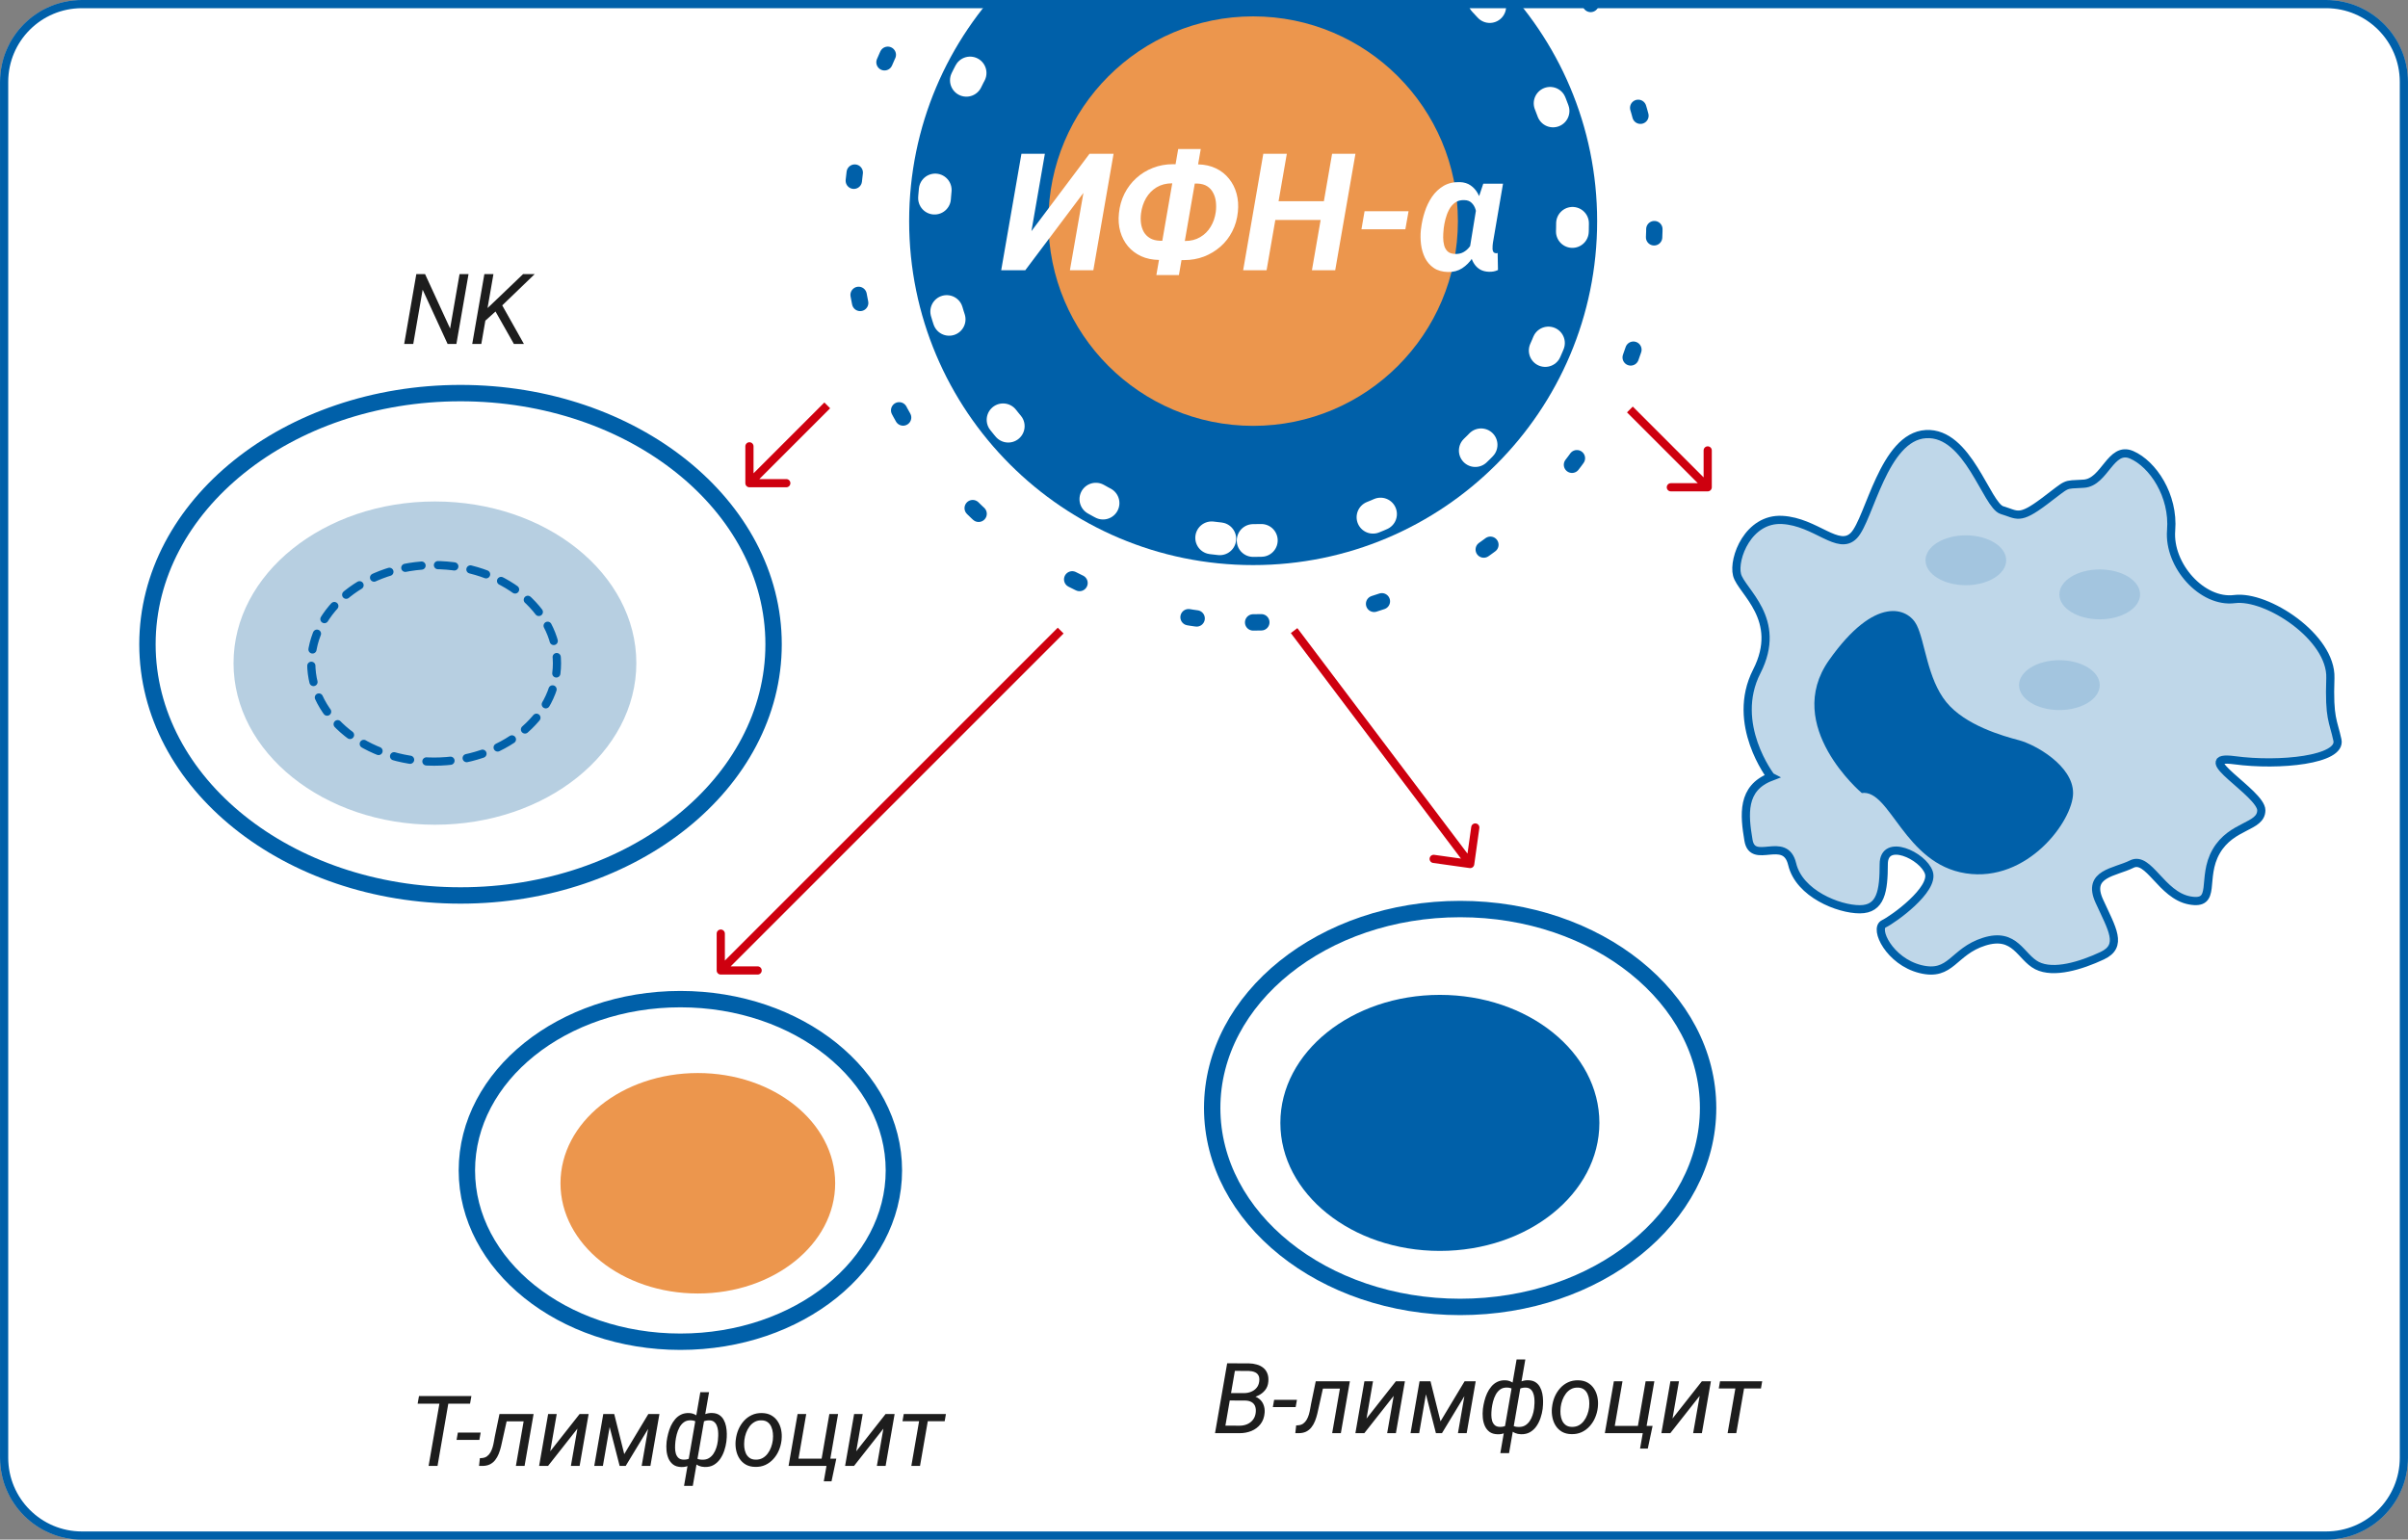 <?xml version="1.0" encoding="UTF-8"?> <svg xmlns="http://www.w3.org/2000/svg" viewBox="0 0 383 244.91" fill="none"><rect x="0" y="0" width="383" height="244.91" fill="#808080" stroke="none"/><mask id="mask0_2346_8566" style="mask-type:luminance" maskUnits="userSpaceOnUse" x="0" y="0" width="1532" height="980"><path d="M369.97 0H13.031C5.837 0 0.004 5.832 0.004 13.027V231.883C0.004 239.077 5.837 244.91 13.031 244.91H369.97C377.163 244.91 382.995 239.077 382.995 231.883V13.027C382.995 5.832 377.163 0 369.97 0Z" fill="white"></path></mask><g mask="url(#mask0_2346_8566)"><path d="M369.97 0H13.031C5.837 0 0.004 5.832 0.004 13.027V231.883C0.004 239.077 5.837 244.91 13.031 244.91H369.97C377.163 244.91 382.995 239.077 382.995 231.883V13.027C382.995 5.832 377.163 0 369.97 0Z" fill="white"></path><path d="M232.24 207.891C254.023 207.891 271.678 193.724 271.678 176.247C271.678 158.769 254.023 144.601 232.24 144.601C210.459 144.601 192.803 158.769 192.803 176.247C192.803 193.724 210.459 207.891 232.24 207.891Z" stroke="#0060A9" stroke-width="2.605" stroke-miterlimit="10"></path><path d="M229.016 198.981C243.029 198.981 254.387 189.863 254.387 178.617C254.387 167.371 243.029 158.254 229.016 158.254C215.005 158.254 203.646 167.371 203.646 178.617C203.646 189.863 215.005 198.981 229.016 198.981Z" fill="#0060A9"></path><path d="M108.216 213.427C89.462 213.427 74.258 201.228 74.258 186.179C74.258 171.131 89.462 158.931 108.216 158.931C126.971 158.931 142.175 171.131 142.175 186.179C142.175 201.228 126.971 213.427 108.216 213.427Z" stroke="#0060A9" stroke-width="2.605" stroke-miterlimit="10"></path><path d="M110.992 205.755C98.927 205.755 89.146 197.905 89.146 188.221C89.146 178.537 98.927 170.687 110.992 170.687C123.057 170.687 132.837 178.537 132.837 188.221C132.837 197.905 123.057 205.755 110.992 205.755Z" fill="#EC964D"></path><path d="M73.247 142.44C100.747 142.44 123.041 124.552 123.041 102.485C123.041 80.419 100.747 62.53 73.247 62.53C45.746 62.53 23.453 80.419 23.453 102.485C23.453 124.552 45.746 142.44 73.247 142.44Z" stroke="#0060A9" stroke-width="2.605" stroke-miterlimit="10"></path><path d="M69.177 131.19C86.869 131.19 101.211 119.678 101.211 105.479C101.211 91.279 86.869 79.768 69.177 79.768C51.486 79.768 37.145 91.279 37.145 105.479C37.145 119.678 51.486 131.19 69.177 131.19Z" fill="#B7CFE1"></path><path d="M69.047 121.152C79.839 121.152 88.588 114.153 88.588 105.519C88.588 96.886 79.839 89.887 69.047 89.887C58.255 89.887 49.507 96.886 49.507 105.519C49.507 114.153 58.255 121.152 69.047 121.152Z" stroke="#0060A9" stroke-width="1.303" stroke-linecap="round" stroke-dasharray="2.61 2.61"></path><path d="M281.663 123.559C281.663 123.559 275.163 115.139 279.418 106.803C283.675 98.458 276.947 94.061 276.283 91.442C275.61 88.822 278.08 82.413 283.46 82.704C288.837 82.994 292.423 87.765 294.89 85.155C297.36 82.544 299.598 69.447 306.322 69.054C313.05 68.651 315.96 80.421 318.43 81.15C320.9 81.88 321.115 82.778 325.155 79.747C329.197 76.716 328.065 77.156 331.435 76.941C334.803 76.725 335.69 70.897 339.048 72.347C342.408 73.806 345.775 78.802 345.325 84.369C344.877 89.936 350.257 95.96 355.41 95.296C360.565 94.632 370.875 101.368 370.652 107.861C370.425 114.362 371.1 114.587 371.775 117.721C372.447 120.856 362.587 121.894 355.41 120.93C348.235 119.966 359.668 126.141 359.668 128.882C359.668 131.624 354.942 131.174 352.493 135.431C350.033 139.689 352.728 144.067 348.245 143.224C343.765 142.383 341.743 136.105 339.058 137.452C336.373 138.799 331.882 138.902 333.902 143.336C335.925 147.771 337.712 150.457 334.353 152.028C330.993 153.6 326.652 154.937 324.005 153.6C321.358 152.252 320.572 148.22 315.585 149.792C310.598 151.363 310.375 155.377 305.445 154.151C300.515 152.925 298.045 147.706 299.615 146.958C301.188 146.209 307.68 141.503 306.79 138.808C305.902 136.114 299.615 133.205 299.615 137.461C299.615 141.718 299.168 144.638 295.808 144.638C292.45 144.638 286.173 142.168 285.05 137.461C283.928 132.756 278.772 137.686 278.1 133.653C277.425 129.621 276.975 125.365 281.683 123.569L281.663 123.559Z" stroke="#0060A9" stroke-width="1.303" stroke-miterlimit="10"></path><path opacity="0.25" d="M281.663 123.559C281.663 123.559 275.163 115.139 279.418 106.803C283.675 98.458 276.947 94.061 276.283 91.442C275.61 88.822 278.08 82.414 283.46 82.704C288.837 82.993 292.423 87.765 294.89 85.155C297.36 82.544 299.598 69.447 306.322 69.054C313.05 68.661 315.96 80.421 318.43 81.15C320.9 81.88 321.115 82.778 325.155 79.747C329.197 76.716 328.065 77.156 331.435 76.941C334.803 76.725 335.69 70.897 339.048 72.347C342.408 73.806 345.775 78.802 345.325 84.369C344.877 89.936 350.257 95.96 355.41 95.296C360.565 94.632 370.875 101.368 370.652 107.861C370.425 114.363 371.1 114.587 371.775 117.721C372.447 120.856 362.587 121.894 355.41 120.93C348.235 119.966 359.668 126.141 359.668 128.882C359.668 131.624 354.942 131.174 352.493 135.431C350.033 139.689 352.728 144.067 348.245 143.224C343.765 142.382 341.743 136.105 339.058 137.452C336.373 138.799 331.882 138.902 333.902 143.336C335.925 147.77 337.712 150.457 334.353 152.028C330.993 153.6 326.652 154.938 324.005 153.6C321.358 152.262 320.572 148.22 315.585 149.792C310.598 151.363 310.375 155.377 305.445 154.151C300.515 152.925 298.045 147.706 299.615 146.958C301.188 146.209 307.68 141.503 306.79 138.808C305.902 136.114 299.615 133.205 299.615 137.461C299.615 141.718 299.168 144.637 295.808 144.637C292.45 144.637 286.173 142.168 285.05 137.461C283.928 132.756 278.772 137.686 278.1 133.653C277.425 129.621 276.975 125.365 281.683 123.569L281.663 123.559Z" fill="#0060A9"></path><g opacity="0.15"><path d="M312.675 93.088C316.22 93.088 319.092 91.312 319.092 89.121C319.092 86.931 316.22 85.155 312.675 85.155C309.13 85.155 306.257 86.931 306.257 89.121C306.257 91.312 309.13 93.088 312.675 93.088Z" fill="#0060A9"></path></g><g opacity="0.15"><path d="M333.97 98.514C337.512 98.514 340.387 96.738 340.387 94.547C340.387 92.357 337.512 90.581 333.97 90.581C330.425 90.581 327.55 92.357 327.55 94.547C327.55 96.738 330.425 98.514 333.97 98.514Z" fill="#0060A9"></path></g><g opacity="0.15"><path d="M327.55 112.95C331.095 112.95 333.97 111.174 333.97 108.983C333.97 106.792 331.095 105.016 327.55 105.016C324.005 105.016 321.132 106.792 321.132 108.983C321.132 111.174 324.005 112.95 327.55 112.95Z" fill="#0060A9"></path></g><path d="M296.118 126.141C296.118 126.141 283.515 115.504 290.905 105.026C298.298 94.548 303.507 96.728 304.855 99.422C306.202 102.107 306.54 107.954 309.56 111.677C312.582 115.391 318.58 117.076 321.132 117.749C323.688 118.422 329.73 121.781 329.73 126.15C329.73 130.519 322.498 140.436 312.668 138.921C302.835 137.404 300.645 125.477 296.108 126.15L296.118 126.141Z" fill="#0060A9"></path><path d="M74.522 43.6L72.591 54.714H71.194L67.225 46.081L65.729 54.714H64.287L66.218 43.6H67.607L71.591 52.256L73.095 43.6H74.522ZM78.484 43.6L76.553 54.714H75.11L77.041 43.6H78.484ZM85.048 43.6L79.652 48.798L76.621 51.523L76.667 49.836L78.911 47.707L83.201 43.6H85.048ZM81.736 54.714L78.629 49.226L79.629 48.127L83.331 54.714H81.736Z" fill="#1D1D1D"></path><path d="M71.513 222.072L69.589 233.185H68.169L70.1 222.072H71.513ZM74.978 222.072L74.764 223.279H66.429L66.642 222.072H74.978ZM76.451 227.881L76.245 229.04H72.619L72.825 227.881H76.451ZM83.664 224.926L83.458 226.095H79.573L79.779 224.926H83.664ZM84.87 224.926L83.435 233.185H82.053L83.489 224.926H84.87ZM79.443 224.926H80.84L79.954 228.911C79.878 229.298 79.789 229.694 79.687 230.102C79.591 230.503 79.469 230.89 79.321 231.261C79.173 231.634 78.983 231.966 78.749 232.262C78.519 232.552 78.234 232.78 77.894 232.948C77.553 233.111 77.141 233.19 76.657 233.185H76.192L76.329 231.949L76.611 231.934C76.947 231.913 77.227 231.821 77.451 231.659C77.675 231.496 77.858 231.29 78.001 231.041C78.148 230.786 78.265 230.508 78.352 230.209C78.438 229.908 78.507 229.608 78.558 229.307C78.614 229.002 78.665 228.722 78.71 228.468L79.443 224.926ZM87.519 230.857L92.19 224.926H93.625L92.19 233.185H90.801L91.839 227.254L87.168 233.185H85.748L87.183 224.926H88.549L87.519 230.857ZM99.289 231.3L103.121 224.926H104.517L99.518 233.185H98.556L96.434 224.926H97.694L99.289 231.3ZM97.327 224.926L95.892 233.185H94.518L95.953 224.926H97.327ZM102.059 233.185L103.495 224.926H104.884L103.449 233.185H102.059ZM115.547 229.163L115.532 229.323C115.471 229.796 115.359 230.275 115.196 230.758C115.038 231.237 114.822 231.674 114.547 232.071C114.272 232.468 113.931 232.786 113.524 233.025C113.117 233.26 112.634 233.369 112.074 233.353C111.733 233.343 111.422 233.279 111.143 233.162C110.868 233.041 110.631 232.875 110.433 232.667C110.234 232.453 110.084 232.203 109.983 231.918C109.886 231.629 109.845 231.311 109.861 230.964L110.425 227.3C110.492 226.934 110.603 226.595 110.761 226.285C110.919 225.97 111.117 225.697 111.356 225.468C111.601 225.234 111.881 225.056 112.196 224.934C112.516 224.812 112.87 224.756 113.257 224.766C113.71 224.776 114.087 224.878 114.387 225.071C114.687 225.265 114.924 225.519 115.097 225.834C115.275 226.151 115.402 226.499 115.478 226.881C115.555 227.262 115.595 227.651 115.6 228.049C115.606 228.44 115.588 228.812 115.547 229.163ZM114.158 229.315L114.181 229.147C114.206 228.928 114.224 228.682 114.234 228.407C114.244 228.127 114.234 227.845 114.204 227.56C114.173 227.27 114.107 227.006 114.005 226.766C113.909 226.522 113.763 226.323 113.57 226.171C113.382 226.018 113.13 225.94 112.814 225.935C112.591 225.929 112.379 225.954 112.181 226.01C111.987 226.061 111.809 226.148 111.647 226.269C111.484 226.392 111.346 226.547 111.234 226.736L110.395 231.536C110.471 231.715 110.578 231.85 110.715 231.941C110.858 232.032 111.016 232.099 111.189 232.139C111.362 232.176 111.537 232.193 111.715 232.193C112.112 232.203 112.453 232.125 112.738 231.957C113.028 231.784 113.27 231.554 113.463 231.269C113.656 230.985 113.809 230.671 113.921 230.331C114.038 229.99 114.117 229.651 114.158 229.315ZM106.021 229.414L106.036 229.254C106.087 228.868 106.166 228.466 106.273 228.049C106.38 227.625 106.522 227.219 106.7 226.827C106.883 226.43 107.108 226.077 107.372 225.767C107.636 225.45 107.95 225.204 108.311 225.025C108.677 224.843 109.097 224.758 109.57 224.774C109.921 224.784 110.232 224.857 110.502 224.995C110.776 225.127 111.003 225.311 111.181 225.545C111.364 225.774 111.499 226.039 111.585 226.339C111.672 226.639 111.707 226.96 111.692 227.3L111.158 230.82C111.092 231.18 110.98 231.519 110.822 231.834C110.669 232.144 110.474 232.417 110.234 232.651C110 232.881 109.725 233.058 109.41 233.185C109.1 233.313 108.751 233.372 108.364 233.361C107.835 233.346 107.405 233.215 107.074 232.972C106.749 232.723 106.499 232.401 106.326 232.011C106.159 231.618 106.054 231.196 106.013 230.743C105.973 230.29 105.975 229.848 106.021 229.414ZM107.433 229.248L107.418 229.414C107.387 229.68 107.372 229.972 107.372 230.292C107.372 230.607 107.41 230.908 107.487 231.194C107.568 231.477 107.708 231.715 107.906 231.904C108.105 232.086 108.387 232.181 108.754 232.185C108.978 232.19 109.186 232.166 109.379 232.109C109.573 232.053 109.749 231.966 109.906 231.85C110.069 231.733 110.214 231.583 110.341 231.399L111.15 226.736C111.094 226.532 111 226.374 110.868 226.263C110.741 226.146 110.591 226.061 110.418 226.01C110.245 225.959 110.059 225.932 109.861 225.927C109.433 225.917 109.072 226.018 108.776 226.232C108.487 226.445 108.25 226.723 108.067 227.064C107.883 227.404 107.741 227.772 107.639 228.163C107.543 228.549 107.474 228.911 107.433 229.248ZM108.799 236.361L111.387 221.461H112.776L110.189 236.361H108.799ZM117.005 229.194L117.028 229.018C117.089 228.463 117.226 227.929 117.44 227.415C117.659 226.901 117.946 226.443 118.302 226.042C118.659 225.639 119.081 225.324 119.57 225.095C120.058 224.865 120.603 224.758 121.203 224.774C121.783 224.784 122.279 224.908 122.692 225.148C123.109 225.387 123.445 225.705 123.699 226.101C123.959 226.494 124.139 226.936 124.241 227.43C124.343 227.924 124.368 228.433 124.317 228.957L124.302 229.133C124.236 229.686 124.094 230.219 123.874 230.727C123.656 231.237 123.366 231.69 123.004 232.086C122.648 232.483 122.226 232.796 121.737 233.025C121.249 233.249 120.707 233.353 120.112 233.338C119.537 233.327 119.04 233.206 118.623 232.972C118.211 232.732 117.877 232.417 117.623 232.025C117.369 231.634 117.191 231.194 117.089 230.705C116.987 230.216 116.959 229.713 117.005 229.194ZM118.402 229.018L118.386 229.201C118.351 229.522 118.348 229.855 118.379 230.201C118.415 230.548 118.496 230.868 118.623 231.162C118.755 231.458 118.946 231.699 119.195 231.888C119.445 232.076 119.768 232.176 120.165 232.185C120.587 232.195 120.959 232.114 121.279 231.941C121.6 231.763 121.872 231.524 122.096 231.224C122.325 230.924 122.506 230.59 122.638 230.225C122.775 229.857 122.867 229.494 122.913 229.133L122.928 228.957C122.964 228.637 122.964 228.303 122.928 227.957C122.897 227.606 122.816 227.28 122.684 226.979C122.556 226.674 122.368 226.427 122.119 226.239C121.87 226.047 121.546 225.944 121.15 225.935C120.727 225.919 120.353 226.002 120.028 226.186C119.707 226.364 119.435 226.606 119.211 226.912C118.987 227.216 118.806 227.555 118.669 227.927C118.537 228.292 118.448 228.656 118.402 229.018ZM125.424 233.185L126.859 224.926H128.233L127.004 232.025H130.683L131.912 224.926H133.301L131.867 233.185H125.424ZM133.018 232.025L132.255 235.636H131.026L131.454 233.185H130.409L130.607 232.025H133.018ZM136.186 230.857L140.858 224.926H142.293L140.858 233.185H139.469L140.506 227.254L135.836 233.185H134.416L135.85 224.926H137.217L136.186 230.857ZM147.766 224.926L146.331 233.185H144.95L146.384 224.926H147.766ZM150.452 224.926L150.254 226.071H143.545L143.743 224.926H150.452Z" fill="#1D1D1D"></path><path d="M198.085 222.777H195.269L195.459 221.594L197.864 221.601C198.256 221.601 198.625 221.533 198.97 221.395C199.321 221.258 199.614 221.052 199.848 220.777C200.087 220.502 200.232 220.156 200.283 219.739C200.333 219.341 200.293 219.024 200.16 218.784C200.029 218.541 199.826 218.364 199.551 218.258C199.281 218.146 198.963 218.084 198.596 218.074L196.412 218.067L194.696 227.975H193.254L195.184 216.861L198.627 216.869C199.089 216.878 199.517 216.942 199.909 217.059C200.306 217.171 200.646 217.345 200.931 217.579C201.217 217.807 201.43 218.103 201.572 218.464C201.721 218.826 201.774 219.258 201.733 219.761C201.692 220.305 201.519 220.764 201.214 221.136C200.915 221.507 200.536 221.8 200.077 222.013C199.624 222.222 199.153 222.359 198.665 222.425L198.085 222.777ZM197.13 227.975H193.756L194.772 226.776L197.169 226.784C197.602 226.784 198 226.704 198.367 226.547C198.734 226.389 199.036 226.157 199.276 225.852C199.519 225.548 199.669 225.171 199.725 224.723C199.772 224.326 199.741 223.986 199.634 223.701C199.527 223.415 199.344 223.196 199.084 223.044C198.825 222.886 198.494 222.799 198.093 222.785L195.963 222.777L196.185 221.594L198.894 221.601L199.13 222.029C199.589 222.1 199.973 222.262 200.283 222.518C200.598 222.766 200.827 223.082 200.97 223.463C201.118 223.84 201.177 224.255 201.145 224.708C201.089 225.435 200.87 226.044 200.488 226.532C200.112 227.016 199.629 227.379 199.039 227.623C198.448 227.863 197.813 227.98 197.13 227.975ZM206.283 222.67L206.076 223.829H202.451L202.656 222.67H206.283ZM213.496 219.715L213.29 220.884H209.404L209.61 219.715H213.496ZM214.702 219.715L213.267 227.975H211.885L213.32 219.715H214.702ZM209.275 219.715H210.672L209.786 223.701C209.71 224.087 209.62 224.483 209.519 224.891C209.423 225.292 209.3 225.679 209.153 226.05C209.006 226.423 208.814 226.755 208.579 227.051C208.351 227.341 208.066 227.57 207.725 227.738C207.384 227.9 206.972 227.98 206.489 227.975H206.023L206.161 226.738L206.443 226.723C206.779 226.702 207.058 226.611 207.282 226.448C207.506 226.285 207.69 226.079 207.832 225.83C207.979 225.575 208.096 225.298 208.184 224.998C208.269 224.697 208.339 224.397 208.389 224.096C208.446 223.792 208.496 223.512 208.542 223.257L209.275 219.715ZM217.351 225.647L222.022 219.715H223.456L222.022 227.975H220.632L221.67 222.043L216.999 227.975H215.579L217.014 219.715H218.381L217.351 225.647ZM229.12 226.089L232.952 219.715H234.35L229.35 227.975H228.387L226.266 219.715H227.525L229.12 226.089ZM227.159 219.715L225.723 227.975H224.35L225.784 219.715H227.159ZM231.891 227.975L233.326 219.715H234.715L233.28 227.975H231.891ZM245.378 223.952L245.364 224.112C245.303 224.585 245.19 225.064 245.028 225.548C244.87 226.026 244.654 226.464 244.379 226.861C244.104 227.257 243.763 227.575 243.356 227.814C242.948 228.049 242.465 228.158 241.905 228.143C241.565 228.132 241.254 228.068 240.975 227.951C240.7 227.83 240.463 227.665 240.265 227.456C240.066 227.243 239.916 226.992 239.814 226.707C239.718 226.418 239.676 226.1 239.692 225.754L240.257 222.089C240.323 221.723 240.434 221.384 240.593 221.074C240.751 220.759 240.949 220.487 241.189 220.257C241.432 220.023 241.712 219.846 242.028 219.723C242.348 219.601 242.702 219.545 243.089 219.555C243.541 219.566 243.918 219.667 244.219 219.86C244.518 220.054 244.755 220.308 244.929 220.624C245.106 220.94 245.233 221.288 245.31 221.669C245.386 222.051 245.426 222.441 245.431 222.838C245.437 223.229 245.42 223.601 245.378 223.952ZM243.989 224.104L244.013 223.936C244.037 223.717 244.056 223.471 244.066 223.196C244.075 222.916 244.066 222.633 244.035 222.35C244.005 222.059 243.939 221.794 243.837 221.555C243.74 221.311 243.595 221.112 243.402 220.959C243.213 220.807 242.962 220.729 242.646 220.724C242.422 220.719 242.211 220.743 242.012 220.799C241.819 220.85 241.641 220.938 241.478 221.059C241.315 221.181 241.178 221.336 241.066 221.525L240.226 226.325C240.303 226.504 240.41 226.639 240.546 226.731C240.69 226.822 240.847 226.888 241.02 226.929C241.192 226.965 241.368 226.982 241.547 226.982C241.944 226.992 242.284 226.914 242.57 226.746C242.86 226.573 243.101 226.344 243.295 226.058C243.488 225.774 243.64 225.46 243.752 225.12C243.869 224.779 243.949 224.44 243.989 224.104ZM235.853 224.203L235.869 224.043C235.919 223.657 235.997 223.255 236.104 222.838C236.211 222.415 236.354 222.008 236.531 221.616C236.715 221.219 236.939 220.866 237.204 220.556C237.468 220.239 237.781 219.993 238.143 219.815C238.509 219.632 238.929 219.548 239.401 219.563C239.753 219.573 240.063 219.647 240.333 219.785C240.607 219.916 240.834 220.1 241.013 220.334C241.195 220.564 241.331 220.828 241.417 221.127C241.504 221.429 241.539 221.749 241.523 222.089L240.989 225.609C240.923 225.97 240.812 226.309 240.653 226.624C240.501 226.934 240.305 227.206 240.066 227.44C239.833 227.67 239.558 227.847 239.241 227.975C238.931 228.102 238.583 228.161 238.196 228.15C237.666 228.135 237.236 228.005 236.905 227.761C236.58 227.512 236.331 227.19 236.157 226.799C235.989 226.407 235.885 225.985 235.845 225.532C235.804 225.079 235.807 224.637 235.853 224.203ZM237.265 224.036L237.249 224.203C237.219 224.469 237.204 224.761 237.204 225.081C237.204 225.397 237.242 225.697 237.318 225.983C237.399 226.267 237.54 226.504 237.738 226.693C237.936 226.875 238.219 226.97 238.586 226.974C238.809 226.979 239.018 226.954 239.211 226.899C239.404 226.843 239.58 226.755 239.738 226.639C239.9 226.522 240.046 226.372 240.173 226.189L240.982 221.525C240.925 221.322 240.832 221.163 240.7 221.052C240.572 220.935 240.423 220.85 240.249 220.799C240.076 220.749 239.89 220.721 239.692 220.716C239.264 220.706 238.904 220.807 238.608 221.021C238.317 221.234 238.082 221.512 237.898 221.853C237.715 222.193 237.572 222.56 237.471 222.953C237.374 223.338 237.305 223.701 237.265 224.036ZM238.631 231.15L241.219 216.25H242.607L240.02 231.15H238.631ZM246.837 223.983L246.859 223.807C246.921 223.252 247.057 222.718 247.271 222.203C247.49 221.69 247.778 221.232 248.135 220.831C248.49 220.428 248.912 220.113 249.401 219.883C249.889 219.654 250.435 219.548 251.035 219.563C251.615 219.573 252.11 219.697 252.523 219.937C252.94 220.177 253.275 220.494 253.53 220.891C253.79 221.282 253.97 221.726 254.072 222.219C254.175 222.713 254.2 223.222 254.15 223.746L254.132 223.922C254.067 224.476 253.925 225.008 253.705 225.516C253.488 226.026 253.197 226.479 252.835 226.875C252.48 227.273 252.058 227.585 251.567 227.814C251.08 228.038 250.537 228.143 249.943 228.127C249.368 228.117 248.872 227.995 248.455 227.761C248.042 227.521 247.708 227.206 247.454 226.814C247.201 226.423 247.022 225.983 246.921 225.494C246.819 225.006 246.79 224.501 246.837 223.983ZM248.233 223.807L248.218 223.989C248.183 224.311 248.18 224.643 248.21 224.99C248.246 225.337 248.327 225.657 248.455 225.952C248.587 226.247 248.778 226.488 249.027 226.677C249.277 226.865 249.6 226.965 249.996 226.974C250.42 226.984 250.79 226.904 251.11 226.731C251.433 226.552 251.705 226.314 251.928 226.013C252.155 225.713 252.338 225.38 252.47 225.013C252.607 224.646 252.7 224.283 252.745 223.922L252.76 223.746C252.795 223.425 252.795 223.092 252.76 222.745C252.73 222.395 252.648 222.07 252.515 221.768C252.387 221.464 252.2 221.216 251.95 221.029C251.702 220.836 251.377 220.733 250.98 220.724C250.56 220.708 250.185 220.792 249.859 220.975C249.539 221.154 249.267 221.395 249.042 221.701C248.819 222.006 248.637 222.344 248.5 222.715C248.368 223.082 248.279 223.445 248.233 223.807ZM255.255 227.975L256.69 219.715H258.065L256.835 226.814H260.515L261.743 219.715H263.132L261.697 227.975H255.255ZM262.85 226.814L262.087 230.425H260.858L261.285 227.975H260.24L260.438 226.814H262.85ZM266.017 225.647L270.69 219.715H272.125L270.69 227.975H269.3L270.34 222.043L265.668 227.975H264.248L265.683 219.715H267.048L266.017 225.647ZM277.598 219.715L276.163 227.975H274.78L276.215 219.715H277.598ZM280.283 219.715L280.085 220.861H273.377L273.575 219.715H280.283Z" fill="#1D1D1D"></path><path d="M199.316 89.887C229.534 89.887 254.03 65.391 254.03 35.173C254.03 4.955 229.534 -19.541 199.316 -19.541C169.099 -19.541 144.603 4.955 144.603 35.173C144.603 65.391 169.099 89.887 199.316 89.887Z" fill="#0060A9"></path><path d="M199.316 99.006C234.57 99.006 263.147 70.427 263.147 35.173C263.147 -0.081 234.57 -28.66 199.316 -28.66C164.063 -28.66 135.484 -0.081 135.484 35.173C135.484 70.427 164.063 99.006 199.316 99.006Z" stroke="#0060A9" stroke-width="2.605" stroke-miterlimit="10" stroke-linecap="round" stroke-linejoin="round" stroke-dasharray="1.3 18.24"></path><path d="M199.316 85.979C227.375 85.979 250.12 63.232 250.12 35.173C250.12 7.114 227.375 -15.633 199.316 -15.633C171.257 -15.633 148.511 7.114 148.511 35.173C148.511 63.232 171.257 85.979 199.316 85.979Z" stroke="white" stroke-width="5.211" stroke-miterlimit="10" stroke-linecap="round" stroke-linejoin="round" stroke-dasharray="1.3 18.24"></path><path d="M199.316 67.741C217.303 67.741 231.883 53.16 231.883 35.173C231.883 17.187 217.303 2.605 199.316 2.605C181.33 2.605 166.749 17.187 166.749 35.173C166.749 53.16 181.33 67.741 199.316 67.741Z" fill="#EC964D"></path><path d="M164.052 36.768L173.288 24.466H177.117L173.898 42.989H170.171L172.321 30.687L163.073 42.989H159.243L162.462 24.466H166.189L164.052 36.768ZM186.569 26.12L190.564 26.146C191.624 26.171 192.57 26.383 193.401 26.782C194.232 27.18 194.923 27.727 195.475 28.423C196.034 29.11 196.437 29.907 196.684 30.815C196.928 31.714 196.996 32.681 196.887 33.715C196.776 34.834 196.479 35.865 195.996 36.806C195.522 37.739 194.898 38.545 194.126 39.224C193.354 39.902 192.476 40.432 191.492 40.814C190.509 41.187 189.458 41.373 188.337 41.373L184.343 41.348C183.275 41.331 182.324 41.132 181.493 40.75C180.671 40.368 179.975 39.843 179.407 39.173C178.847 38.503 178.44 37.722 178.185 36.832C177.931 35.941 177.859 34.975 177.969 33.931C178.08 32.803 178.373 31.765 178.847 30.815C179.33 29.856 179.958 29.029 180.73 28.334C181.502 27.63 182.384 27.087 183.376 26.706C184.368 26.316 185.432 26.12 186.569 26.12ZM186.429 29.161C185.488 29.161 184.665 29.373 183.961 29.797C183.266 30.221 182.706 30.794 182.282 31.514C181.867 32.235 181.6 33.05 181.481 33.957C181.413 34.5 181.413 35.03 181.481 35.547C181.556 36.056 181.709 36.514 181.938 36.921C182.175 37.32 182.502 37.642 182.918 37.888C183.333 38.134 183.851 38.27 184.471 38.295L188.489 38.333C189.406 38.333 190.208 38.13 190.894 37.722C191.59 37.315 192.145 36.764 192.56 36.069C192.985 35.373 193.256 34.584 193.375 33.703C193.444 33.16 193.447 32.626 193.388 32.099C193.329 31.574 193.185 31.099 192.955 30.675C192.735 30.242 192.421 29.895 192.014 29.631C191.607 29.369 191.09 29.224 190.462 29.199L186.429 29.161ZM190.984 23.703L187.511 43.752H183.923L187.397 23.703H190.984ZM211.643 32.011L211.121 34.987H201.721L202.242 32.011H211.643ZM204.672 24.466L201.454 42.989H197.726L200.931 24.466H204.672ZM215.587 24.466L212.369 42.989H208.667L211.873 24.466H215.587ZM224.035 33.601L223.525 36.476H216.542L217.038 33.601H224.035ZM225.994 36.565L226.032 36.285C226.133 35.445 226.323 34.589 226.604 33.715C226.884 32.842 227.269 32.04 227.762 31.311C228.262 30.581 228.877 30 229.607 29.568C230.344 29.135 231.214 28.936 232.214 28.97C232.884 28.995 233.448 29.169 233.906 29.492C234.364 29.805 234.738 30.217 235.025 30.726C235.314 31.235 235.53 31.794 235.674 32.405C235.819 33.016 235.911 33.63 235.954 34.249C235.998 34.868 236.005 35.441 235.981 35.967L235.928 36.539C235.802 37.243 235.599 37.994 235.319 38.791C235.038 39.58 234.67 40.318 234.212 41.005C233.762 41.691 233.211 42.247 232.558 42.671C231.913 43.087 231.163 43.286 230.306 43.269C229.39 43.243 228.636 43.027 228.042 42.62C227.448 42.213 226.985 41.683 226.655 41.03C226.333 40.377 226.12 39.66 226.019 38.88C225.925 38.1 225.917 37.328 225.994 36.565ZM229.631 36.285L229.607 36.552C229.564 36.934 229.542 37.341 229.542 37.773C229.542 38.206 229.593 38.621 229.695 39.02C229.797 39.41 229.979 39.733 230.242 39.987C230.514 40.241 230.904 40.377 231.413 40.394C231.913 40.419 232.354 40.331 232.736 40.127C233.126 39.915 233.457 39.631 233.728 39.275C234.008 38.91 234.232 38.511 234.403 38.079C234.58 37.638 234.712 37.201 234.796 36.768L234.924 35.814C234.95 35.45 234.95 35.042 234.924 34.593C234.898 34.135 234.819 33.703 234.682 33.295C234.555 32.88 234.347 32.536 234.059 32.265C233.779 31.985 233.393 31.841 232.901 31.832C232.325 31.807 231.837 31.938 231.438 32.227C231.048 32.507 230.731 32.88 230.484 33.346C230.238 33.813 230.047 34.309 229.911 34.834C229.776 35.352 229.683 35.836 229.631 36.285ZM235.917 29.224H239.059L237.455 38.613C237.447 38.74 237.43 38.893 237.404 39.071C237.387 39.249 237.383 39.427 237.393 39.605C237.4 39.783 237.443 39.936 237.519 40.063C237.603 40.191 237.744 40.263 237.939 40.279C237.981 40.288 238.024 40.288 238.066 40.279C238.117 40.263 238.164 40.25 238.207 40.241L238.257 42.951C238.028 43.061 237.795 43.138 237.557 43.18C237.32 43.222 237.07 43.239 236.806 43.231C236.289 43.214 235.836 43.099 235.445 42.888C235.063 42.667 234.751 42.374 234.505 42.01C234.258 41.645 234.076 41.238 233.957 40.788C233.839 40.331 233.783 39.86 233.792 39.376L235.001 31.972L235.917 29.224Z" fill="white"></path><mask id="mask1_2346_8566" style="mask-type:luminance" maskUnits="userSpaceOnUse" x="630" y="88" width="335" height="95"><path d="M241.002 22.146H157.63V45.594H241.002V22.146Z" fill="white"></path><path d="M164.052 36.768L173.288 24.466H177.117L173.898 42.989H170.171L172.321 30.687L163.073 42.989H159.243L162.462 24.466H166.189L164.052 36.768ZM186.569 26.12L190.563 26.146C191.624 26.171 192.57 26.383 193.4 26.782C194.232 27.18 194.923 27.727 195.475 28.423C196.033 29.11 196.437 29.907 196.684 30.815C196.928 31.714 196.996 32.681 196.887 33.715C196.776 34.834 196.479 35.865 195.995 36.806C195.522 37.739 194.898 38.545 194.126 39.224C193.354 39.902 192.476 40.432 191.492 40.814C190.509 41.187 189.457 41.373 188.337 41.373L184.343 41.348C183.275 41.331 182.324 41.132 181.493 40.75C180.671 40.368 179.975 39.843 179.407 39.173C178.847 38.503 178.44 37.722 178.185 36.832C177.931 35.941 177.859 34.975 177.969 33.931C178.08 32.803 178.373 31.765 178.847 30.815C179.33 29.856 179.958 29.029 180.729 28.334C181.502 27.63 182.384 27.087 183.376 26.706C184.368 26.316 185.432 26.12 186.569 26.12ZM186.429 29.161C185.488 29.161 184.665 29.373 183.961 29.797C183.266 30.221 182.706 30.794 182.282 31.514C181.867 32.235 181.6 33.05 181.481 33.957C181.413 34.5 181.413 35.03 181.481 35.547C181.556 36.056 181.709 36.514 181.938 36.921C182.175 37.32 182.502 37.642 182.918 37.888C183.333 38.134 183.851 38.27 184.471 38.295L188.489 38.333C189.406 38.333 190.208 38.13 190.894 37.722C191.59 37.315 192.145 36.764 192.56 36.069C192.985 35.373 193.256 34.584 193.375 33.703C193.444 33.16 193.447 32.626 193.387 32.099C193.329 31.574 193.184 31.099 192.955 30.675C192.735 30.242 192.421 29.895 192.014 29.631C191.607 29.369 191.09 29.224 190.462 29.199L186.429 29.161ZM190.984 23.703L187.511 43.752H183.923L187.397 23.703H190.984ZM211.643 32.011L211.121 34.987H201.721L202.242 32.011H211.643ZM204.672 24.466L201.454 42.989H197.726L200.931 24.466H204.672ZM215.587 24.466L212.369 42.989H208.667L211.873 24.466H215.587ZM224.035 33.601L223.525 36.476H216.542L217.038 33.601H224.035ZM225.994 36.565L226.032 36.285C226.133 35.445 226.323 34.589 226.603 33.715C226.884 32.842 227.269 32.04 227.762 31.311C228.262 30.581 228.877 30 229.606 29.568C230.344 29.135 231.214 28.936 232.214 28.97C232.884 28.995 233.448 29.169 233.906 29.492C234.364 29.805 234.738 30.217 235.025 30.726C235.314 31.235 235.53 31.794 235.674 32.405C235.819 33.016 235.911 33.63 235.954 34.249C235.997 34.868 236.005 35.441 235.981 35.967L235.928 36.539C235.802 37.243 235.599 37.994 235.319 38.791C235.038 39.58 234.67 40.318 234.211 41.005C233.762 41.691 233.211 42.247 232.558 42.671C231.913 43.087 231.163 43.286 230.306 43.269C229.39 43.243 228.636 43.027 228.042 42.62C227.448 42.213 226.985 41.683 226.655 41.03C226.333 40.377 226.12 39.66 226.019 38.88C225.925 38.1 225.917 37.328 225.994 36.565ZM229.631 36.285L229.606 36.552C229.563 36.934 229.542 37.341 229.542 37.773C229.542 38.206 229.593 38.621 229.695 39.02C229.797 39.41 229.979 39.733 230.242 39.987C230.514 40.241 230.904 40.377 231.413 40.394C231.913 40.419 232.354 40.331 232.736 40.127C233.126 39.915 233.457 39.631 233.728 39.275C234.008 38.91 234.232 38.511 234.403 38.079C234.58 37.638 234.712 37.201 234.796 36.768L234.924 35.814C234.95 35.45 234.95 35.042 234.924 34.593C234.898 34.135 234.818 33.703 234.681 33.295C234.555 32.88 234.347 32.536 234.059 32.265C233.779 31.985 233.393 31.841 232.901 31.832C232.325 31.807 231.837 31.938 231.438 32.227C231.048 32.507 230.731 32.88 230.484 33.346C230.238 33.813 230.047 34.309 229.911 34.834C229.776 35.352 229.683 35.836 229.631 36.285ZM235.917 29.224H239.059L237.455 38.613C237.447 38.74 237.43 38.893 237.404 39.071C237.387 39.249 237.383 39.427 237.393 39.605C237.4 39.783 237.443 39.936 237.519 40.063C237.603 40.191 237.744 40.263 237.938 40.279C237.981 40.288 238.024 40.288 238.066 40.279C238.117 40.263 238.164 40.25 238.207 40.241L238.257 42.951C238.028 43.061 237.795 43.138 237.557 43.18C237.32 43.222 237.07 43.239 236.806 43.231C236.289 43.214 235.836 43.099 235.445 42.888C235.063 42.667 234.751 42.374 234.505 42.01C234.258 41.645 234.076 41.238 233.957 40.788C233.839 40.331 233.783 39.86 233.792 39.376L235.001 31.972L235.917 29.224Z" fill="black"></path></mask><g mask="url(#mask1_2346_8566)"><path d="M164.052 36.768L162.768 36.545L165.093 37.55L164.052 36.768ZM173.288 24.466V23.164H172.637L172.246 23.684L173.288 24.466ZM177.117 24.466L178.4 24.689L178.666 23.164H177.117V24.466ZM173.898 42.989V44.292H174.995L175.183 43.212L173.898 42.989ZM170.171 42.989L168.888 42.765L168.621 44.292H170.171V42.989ZM172.321 30.687L173.603 30.912L171.28 29.904L172.321 30.687ZM163.073 42.989V44.292H163.723L164.113 43.772L163.073 42.989ZM159.243 42.989L157.959 42.766L157.695 44.292H159.243V42.989ZM162.462 24.466V23.164H161.366L161.179 24.244L162.462 24.466ZM166.189 24.466L167.473 24.689L167.738 23.164H166.189V24.466ZM165.093 37.55L174.329 25.248L172.246 23.684L163.01 35.986L165.093 37.55ZM173.288 25.769H177.117V23.164H173.288V25.769ZM175.834 24.244L172.615 42.766L175.183 43.212L178.4 24.689L175.834 24.244ZM173.898 41.687H170.171V44.292H173.898V41.687ZM171.454 43.214L173.603 30.912L171.037 30.463L168.888 42.765L171.454 43.214ZM171.28 29.904L162.03 42.206L164.113 43.772L173.363 31.47L171.28 29.904ZM163.073 41.687H159.243V44.292H163.073V41.687ZM160.527 43.212L163.745 24.689L161.179 24.244L157.959 42.766L160.527 43.212ZM162.462 25.769H166.189V23.164H162.462V25.769ZM164.905 24.244L162.768 36.545L165.335 36.991L167.473 24.689L164.905 24.244ZM186.569 26.12L186.577 24.818H186.569V26.12ZM190.563 26.146L190.595 24.843L190.583 24.843L190.572 24.843L190.563 26.146ZM195.475 28.423L194.453 29.232L194.465 29.246L195.475 28.423ZM196.684 30.814L195.425 31.155L195.426 31.159L196.684 30.814ZM196.887 33.715L195.59 33.577V33.587L196.887 33.715ZM195.995 36.806L194.838 36.212L194.835 36.215L195.995 36.806ZM191.492 40.814L191.954 42.032L191.964 42.028L191.492 40.814ZM188.337 41.373L188.329 42.676H188.337V41.373ZM184.343 41.348L184.322 42.651H184.334L184.343 41.348ZM181.493 40.75L180.946 41.932L180.95 41.934L181.493 40.75ZM179.407 39.173L178.406 40.008L178.413 40.015L179.407 39.173ZM177.969 33.931L179.265 34.068L179.267 34.058L177.969 33.931ZM178.847 30.814L177.684 30.228L177.682 30.232L178.847 30.814ZM180.729 28.334L181.602 29.302L181.607 29.296L180.729 28.334ZM183.376 26.706L183.844 27.922L183.853 27.918L183.376 26.706ZM186.429 29.161L186.441 27.858H186.429V29.161ZM183.961 29.797L183.289 28.681L183.282 28.685L183.961 29.797ZM182.282 31.514L181.159 30.854L181.153 30.864L182.282 31.514ZM181.481 33.957L180.189 33.788L180.188 33.795L181.481 33.957ZM181.481 35.547L180.189 35.716L180.19 35.728L180.192 35.74L181.481 35.547ZM181.938 36.921L180.804 37.56L180.811 37.574L180.819 37.588L181.938 36.921ZM184.471 38.295L184.416 39.596L184.437 39.597L184.458 39.597L184.471 38.295ZM188.489 38.333L188.478 39.636H188.489V38.333ZM190.894 37.722L190.236 36.598L190.23 36.602L190.894 37.722ZM192.56 36.069L191.449 35.391L191.443 35.4L192.56 36.069ZM193.375 33.703L194.667 33.876L194.668 33.864L193.375 33.703ZM192.955 30.675L191.794 31.266L191.802 31.28L191.809 31.294L192.955 30.675ZM190.462 29.199L190.515 27.897L190.494 27.896L190.475 27.896L190.462 29.199ZM190.984 23.703L192.267 23.926L192.532 22.401H190.984V23.703ZM187.511 43.752V45.055H188.607L188.794 43.975L187.511 43.752ZM183.923 43.752L182.639 43.53L182.375 45.055H183.923V43.752ZM187.397 23.703V22.401H186.299L186.112 23.481L187.397 23.703ZM186.56 27.423L190.555 27.448L190.572 24.843L186.577 24.818L186.56 27.423ZM190.532 27.448C191.436 27.47 192.196 27.649 192.838 27.956L193.963 25.607C192.943 25.118 191.811 24.873 190.595 24.843L190.532 27.448ZM192.838 27.956C193.497 28.273 194.03 28.698 194.453 29.232L196.494 27.614C195.816 26.757 194.966 26.088 193.963 25.607L192.838 27.956ZM194.465 29.246C194.901 29.782 195.224 30.413 195.425 31.155L197.94 30.474C197.649 29.401 197.167 28.437 196.484 27.6L194.465 29.246ZM195.426 31.159C195.624 31.883 195.685 32.685 195.59 33.577L198.181 33.853C198.306 32.675 198.232 31.544 197.939 30.471L195.426 31.159ZM195.59 33.587C195.494 34.554 195.241 35.425 194.838 36.212L197.155 37.401C197.718 36.306 198.058 35.115 198.183 33.843L195.59 33.587ZM194.835 36.215C194.434 37.004 193.911 37.678 193.265 38.245L194.986 40.202C195.883 39.413 196.608 38.474 197.156 37.398L194.835 36.215ZM193.265 38.245C192.611 38.82 191.866 39.272 191.02 39.599L191.964 42.028C193.085 41.593 194.096 40.984 194.986 40.202L193.265 38.245ZM191.03 39.596C190.204 39.91 189.309 40.071 188.337 40.071V42.676C189.605 42.676 190.814 42.465 191.954 42.032L191.03 39.596ZM188.346 40.071L184.351 40.045L184.334 42.651L188.329 42.676L188.346 40.071ZM184.364 40.045C183.446 40.031 182.678 39.861 182.037 39.566L180.95 41.934C181.971 42.403 183.103 42.632 184.322 42.651L184.364 40.045ZM182.041 39.569C181.385 39.264 180.843 38.852 180.4 38.33L178.413 40.015C179.107 40.834 179.957 41.474 180.946 41.932L182.041 39.569ZM180.406 38.337C179.971 37.816 179.645 37.2 179.438 36.474L176.933 37.19C177.234 38.245 177.724 39.19 178.406 40.008L180.406 38.337ZM179.438 36.474C179.235 35.764 179.17 34.967 179.265 34.068L176.674 33.794C176.548 34.982 176.627 36.119 176.933 37.19L179.438 36.474ZM179.267 34.058C179.362 33.078 179.613 32.195 180.013 31.397L177.682 30.232C177.131 31.334 176.798 32.529 176.673 33.805L179.267 34.058ZM180.01 31.401C180.423 30.582 180.953 29.886 181.602 29.302L179.858 27.366C178.963 28.173 178.237 29.131 177.684 30.228L180.01 31.401ZM181.607 29.296C182.257 28.703 183 28.246 183.844 27.922L182.909 25.49C181.768 25.928 180.746 26.556 179.852 27.372L181.607 29.296ZM183.853 27.918C184.683 27.591 185.584 27.423 186.569 27.423V24.818C185.281 24.818 184.054 25.04 182.899 25.493L183.853 27.918ZM186.429 27.858C185.286 27.858 184.225 28.118 183.289 28.681L184.633 30.913C185.106 30.628 185.69 30.463 186.429 30.463V27.858ZM183.282 28.685C182.399 29.224 181.69 29.953 181.159 30.854L183.405 32.175C183.723 31.634 184.132 31.218 184.639 30.909L183.282 28.685ZM181.153 30.864C180.645 31.747 180.328 32.728 180.189 33.788L182.772 34.126C182.871 33.371 183.089 32.723 183.41 32.165L181.153 30.864ZM180.188 33.795C180.107 34.443 180.105 35.084 180.189 35.716L182.772 35.378C182.72 34.975 182.719 34.556 182.773 34.118L180.188 33.795ZM180.192 35.74C180.289 36.39 180.488 37.001 180.804 37.56L183.074 36.282C182.929 36.026 182.824 35.722 182.769 35.354L180.192 35.74ZM180.819 37.588C181.172 38.181 181.66 38.657 182.255 39.009L183.581 36.767C183.345 36.627 183.178 36.458 183.057 36.254L180.819 37.588ZM182.255 39.009C182.901 39.391 183.642 39.565 184.416 39.596L184.524 36.993C184.06 36.974 183.767 36.876 183.581 36.767L182.255 39.009ZM184.458 39.597L188.478 39.636L188.502 37.031L184.482 36.992L184.458 39.597ZM188.489 39.636C189.605 39.636 190.643 39.386 191.559 38.843L190.23 36.602C189.773 36.873 189.207 37.031 188.489 37.031V39.636ZM191.552 38.846C192.438 38.328 193.152 37.62 193.679 36.737L191.443 35.4C191.139 35.908 190.742 36.303 190.236 36.598L191.552 38.846ZM193.673 36.747C194.199 35.884 194.526 34.92 194.667 33.876L192.083 33.529C191.987 34.248 191.771 34.863 191.449 35.391L193.673 36.747ZM194.668 33.864C194.748 33.222 194.754 32.585 194.683 31.953L192.094 32.245C192.141 32.666 192.138 33.097 192.082 33.541L194.668 33.864ZM194.683 31.953C194.606 31.278 194.417 30.64 194.101 30.056L191.809 31.294C191.952 31.557 192.051 31.869 192.094 32.245L194.683 31.953ZM194.116 30.083C193.792 29.446 193.321 28.925 192.72 28.537L191.307 30.726C191.521 30.864 191.679 31.038 191.794 31.266L194.116 30.083ZM192.72 28.537C192.068 28.116 191.307 27.93 190.515 27.897L190.41 30.5C190.872 30.519 191.146 30.621 191.307 30.726L192.72 28.537ZM190.475 27.896L186.441 27.858L186.417 30.463L190.45 30.502L190.475 27.896ZM189.7 23.481L186.227 43.53L188.794 43.975L192.267 23.926L189.7 23.481ZM187.511 42.45H183.923V45.055H187.511V42.45ZM185.207 43.975L188.68 23.926L186.112 23.481L182.639 43.53L185.207 43.975ZM187.397 25.006H190.984V22.401H187.397V25.006ZM211.643 32.011L212.927 32.235L213.194 30.708H211.643V32.011ZM211.121 34.987V36.29H212.217L212.404 35.212L211.121 34.987ZM201.721 34.987L200.438 34.763L200.169 36.29H201.721V34.987ZM202.242 32.011V30.708H201.148L200.959 31.785L202.242 32.011ZM204.672 24.466L205.956 24.689L206.22 23.164H204.672V24.466ZM201.454 42.989V44.292H202.549L202.737 43.212L201.454 42.989ZM197.726 42.989L196.442 42.767L196.178 44.292H197.726V42.989ZM200.931 24.466V23.164H199.834L199.648 24.244L200.931 24.466ZM215.587 24.466L216.87 24.689L217.136 23.164H215.587V24.466ZM212.369 42.989V44.292H213.465L213.652 43.212L212.369 42.989ZM208.667 42.989L207.382 42.767L207.119 44.292H208.667V42.989ZM211.873 24.466V23.164H210.776L210.588 24.244L211.873 24.466ZM210.36 31.785L209.839 34.763L212.404 35.212L212.927 32.235L210.36 31.785ZM211.121 33.684H201.721V36.29H211.121V33.684ZM203.004 35.212L203.525 32.235L200.959 31.785L200.438 34.763L203.004 35.212ZM202.242 33.313H211.643V30.708H202.242V33.313ZM203.388 24.244L200.169 42.766L202.737 43.212L205.956 24.689L203.388 24.244ZM201.454 41.687H197.726V44.292H201.454V41.687ZM199.01 43.211L202.216 24.689L199.648 24.244L196.442 42.767L199.01 43.211ZM200.931 25.769H204.672V23.164H200.931V25.769ZM214.304 24.244L211.085 42.766L213.652 43.212L216.87 24.689L214.304 24.244ZM212.369 41.687H208.667V44.292H212.369V41.687ZM209.95 43.211L213.156 24.689L210.588 24.244L207.382 42.767L209.95 43.211ZM211.873 25.769H215.587V23.164H211.873V25.769ZM224.035 33.601L225.316 33.828L225.588 32.298H224.035V33.601ZM223.525 36.476V37.779H224.618L224.809 36.703L223.525 36.476ZM216.542 36.476L215.257 36.254L214.994 37.779H216.542V36.476ZM217.038 33.601V32.298H215.94L215.754 33.379L217.038 33.601ZM222.751 33.373L222.242 36.249L224.809 36.703L225.316 33.828L222.751 33.373ZM223.525 35.173H216.542V37.779H223.525V35.173ZM217.825 36.697L218.321 33.822L215.754 33.379L215.257 36.254L217.825 36.697ZM217.038 34.903H224.035V32.298H217.038V34.903ZM225.994 36.565L224.703 36.389L224.699 36.412L224.696 36.435L225.994 36.565ZM226.032 36.285L227.323 36.461L227.324 36.451L227.325 36.441L226.032 36.285ZM227.762 31.311L226.687 30.574L226.682 30.582L227.762 31.311ZM229.606 29.568L228.947 28.444L228.942 28.447L229.606 29.568ZM232.214 28.97L232.264 27.668L232.258 27.668L232.214 28.97ZM233.906 29.491L233.156 30.557L233.171 30.566L233.906 29.491ZM235.981 35.967L237.278 36.082L237.279 36.056L237.28 36.03L235.981 35.967ZM235.928 36.539L237.212 36.771L237.222 36.713L237.227 36.655L235.928 36.539ZM235.319 38.791L236.546 39.227L236.547 39.222L235.319 38.791ZM234.211 41.005L233.127 40.282L233.121 40.291L234.211 41.005ZM232.558 42.671L233.263 43.766L233.267 43.764L232.558 42.671ZM230.306 43.269L230.269 44.571L230.28 44.572L230.306 43.269ZM226.655 41.03L225.487 41.606L225.493 41.618L226.655 41.03ZM226.019 38.88L224.725 39.035L224.726 39.048L226.019 38.88ZM229.631 36.285L228.338 36.138L228.336 36.15L228.335 36.161L229.631 36.285ZM229.606 36.552L230.901 36.696L230.903 36.686V36.675L229.606 36.552ZM229.695 39.02L228.433 39.342L228.435 39.349L229.695 39.02ZM230.242 39.987L229.337 40.923L229.345 40.93L229.351 40.937L230.242 39.987ZM231.413 40.394L231.478 39.093L231.468 39.093L231.456 39.092L231.413 40.394ZM232.735 40.127L233.349 41.276L233.358 41.272L232.735 40.127ZM233.728 39.275L232.695 38.481L232.692 38.485L233.728 39.275ZM234.403 38.079L233.194 37.591L233.19 37.603L234.403 38.079ZM234.796 36.768L236.076 37.019L236.083 36.98L236.089 36.941L234.796 36.768ZM234.924 35.814L236.215 35.986L236.22 35.946L236.224 35.905L234.924 35.814ZM234.681 33.295L233.436 33.676L233.441 33.692L233.447 33.707L234.681 33.295ZM234.059 32.265L233.138 33.186L233.152 33.2L233.167 33.214L234.059 32.265ZM232.901 31.832L232.844 33.134L232.862 33.135L232.879 33.135L232.901 31.832ZM231.438 32.227L232.197 33.285L232.201 33.282L231.438 32.227ZM229.911 34.834L231.172 35.165L231.173 35.16L229.911 34.834ZM235.917 29.224V27.922H234.977L234.68 28.812L235.917 29.224ZM239.059 29.224L240.343 29.444L240.602 27.922H239.059V29.224ZM237.455 38.613L236.172 38.394L236.16 38.459L236.156 38.526L237.455 38.613ZM237.404 39.071L236.114 38.887L236.111 38.917L236.108 38.947L237.404 39.071ZM237.519 40.063L236.403 40.733L236.418 40.76L236.435 40.786L237.519 40.063ZM237.938 40.279L238.195 39.002L238.123 38.988L238.052 38.982L237.938 40.279ZM238.066 40.279L238.321 41.557L238.401 41.541L238.477 41.515L238.066 40.279ZM238.207 40.241L239.508 40.217L239.48 38.658L237.95 38.964L238.207 40.241ZM238.257 42.951L238.821 44.125L239.575 43.762L239.559 42.926L238.257 42.951ZM235.445 42.888L234.793 44.015L234.808 44.024L234.823 44.032L235.445 42.888ZM233.957 40.788L232.696 41.115L232.697 41.121L233.957 40.788ZM233.792 39.376L232.506 39.166L232.49 39.259L232.489 39.353L233.792 39.376ZM235.001 31.972L233.764 31.56L233.732 31.66L233.715 31.762L235.001 31.972ZM227.284 36.741L227.323 36.461L224.741 36.109L224.703 36.389L227.284 36.741ZM227.325 36.441C227.415 35.69 227.587 34.914 227.845 34.112L225.363 33.318C225.06 34.263 224.85 35.2 224.738 36.128L227.325 36.441ZM227.845 34.112C228.089 33.351 228.422 32.662 228.841 32.039L226.682 30.582C226.118 31.418 225.679 32.332 225.363 33.318L227.845 34.112ZM228.837 32.048C229.234 31.468 229.712 31.02 230.271 30.688L228.942 28.447C228.043 28.981 227.29 29.695 226.687 30.574L228.837 32.048ZM230.266 30.692C230.756 30.404 231.373 30.245 232.17 30.272L232.258 27.668C231.054 27.627 229.932 27.867 228.947 28.444L230.266 30.692ZM232.165 30.272C232.634 30.29 232.941 30.406 233.156 30.557L234.655 28.426C233.955 27.933 233.135 27.701 232.264 27.668L232.165 30.272ZM233.171 30.566C233.456 30.762 233.697 31.022 233.892 31.368L236.159 30.083C235.779 29.412 235.273 28.849 234.643 28.417L233.171 30.566ZM233.892 31.368C234.115 31.762 234.288 32.205 234.407 32.704L236.942 32.105C236.773 31.384 236.512 30.707 236.159 30.083L233.892 31.368ZM234.407 32.704C234.535 33.246 234.618 33.791 234.654 34.339L237.255 34.16C237.206 33.469 237.102 32.785 236.942 32.105L234.407 32.704ZM234.654 34.339C234.695 34.916 234.701 35.437 234.679 35.904L237.28 36.03C237.309 35.445 237.299 34.822 237.255 34.16L234.654 34.339ZM234.681 35.852L234.631 36.424L237.227 36.655L237.278 36.082L234.681 35.852ZM234.647 36.308C234.535 36.933 234.351 37.616 234.089 38.359L236.547 39.222C236.847 38.371 237.07 37.554 237.212 36.771L234.647 36.308ZM234.09 38.355C233.846 39.044 233.525 39.685 233.127 40.282L235.295 41.727C235.814 40.95 236.231 40.115 236.546 39.227L234.09 38.355ZM233.121 40.291C232.765 40.835 232.341 41.258 231.848 41.578L233.267 43.764C234.08 43.236 234.758 42.548 235.302 41.718L233.121 40.291ZM231.852 41.576C231.45 41.835 230.961 41.979 230.332 41.967L230.28 44.572C231.365 44.593 232.376 44.338 233.263 43.766L231.852 41.576ZM230.342 41.967C229.609 41.947 229.115 41.777 228.778 41.546L227.304 43.694C228.155 44.278 229.171 44.541 230.269 44.571L230.342 41.967ZM228.778 41.546C228.368 41.265 228.051 40.903 227.816 40.441L225.493 41.618C225.921 42.463 226.528 43.162 227.304 43.694L228.778 41.546ZM227.823 40.453C227.569 39.939 227.396 39.361 227.311 38.712L224.726 39.048C224.846 39.959 225.096 40.815 225.487 41.606L227.823 40.453ZM227.312 38.725C227.23 38.037 227.222 37.361 227.29 36.694L224.696 36.435C224.611 37.295 224.621 38.163 224.725 39.035L227.312 38.725ZM228.335 36.161L228.309 36.428L230.903 36.675L230.929 36.408L228.335 36.161ZM228.311 36.408C228.263 36.843 228.24 37.298 228.24 37.773H230.845C230.845 37.383 230.865 37.024 230.901 36.696L228.311 36.408ZM228.24 37.773C228.24 38.309 228.304 38.833 228.433 39.342L230.957 38.698C230.884 38.41 230.845 38.103 230.845 37.773H228.24ZM228.435 39.349C228.59 39.946 228.885 40.486 229.337 40.923L231.149 39.051C231.075 38.979 231.004 38.874 230.956 38.691L228.435 39.349ZM229.351 40.937C229.927 41.476 230.661 41.672 231.369 41.696L231.456 39.092C231.146 39.081 231.102 39.006 231.133 39.036L229.351 40.937ZM231.347 41.695C232.045 41.73 232.727 41.608 233.349 41.276L232.123 38.977C231.981 39.053 231.782 39.108 231.478 39.093L231.347 41.695ZM233.358 41.272C233.911 40.971 234.382 40.565 234.764 40.064L232.692 38.485C232.531 38.696 232.341 38.859 232.114 38.982L233.358 41.272ZM234.761 40.068C235.117 39.605 235.401 39.099 235.615 38.554L233.19 37.603C233.064 37.923 232.899 38.215 232.695 38.481L234.761 40.068ZM235.611 38.566C235.816 38.055 235.972 37.539 236.076 37.019L233.518 36.518C233.451 36.863 233.344 37.221 233.194 37.591L235.611 38.566ZM236.089 36.941L236.215 35.986L233.633 35.642L233.505 36.596L236.089 36.941ZM236.224 35.905C236.254 35.475 236.253 35.011 236.224 34.519L233.624 34.665C233.646 35.072 233.645 35.424 233.624 35.724L236.224 35.905ZM236.224 34.521C236.193 33.955 236.093 33.407 235.918 32.883L233.447 33.707C233.543 33.997 233.604 34.315 233.624 34.665L236.224 34.521ZM235.928 32.914C235.741 32.303 235.42 31.758 234.951 31.316L233.167 33.214C233.274 33.315 233.369 33.456 233.436 33.676L235.928 32.914ZM234.98 31.344C234.407 30.77 233.667 30.543 232.923 30.53L232.879 33.135C233.005 33.137 233.073 33.156 233.104 33.167C233.129 33.177 233.135 33.183 233.138 33.186L234.98 31.344ZM232.958 30.531C232.141 30.495 231.351 30.682 230.674 31.171L232.201 33.282C232.322 33.195 232.507 33.119 232.844 33.134L232.958 30.531ZM230.679 31.168C230.109 31.577 229.662 32.111 229.332 32.739L231.636 33.954C231.798 33.648 231.988 33.436 232.197 33.285L230.679 31.168ZM229.332 32.739C229.037 33.297 228.81 33.888 228.65 34.509L231.173 35.16C231.284 34.729 231.439 34.328 231.636 33.954L229.332 32.739ZM228.651 34.504C228.503 35.071 228.396 35.617 228.338 36.138L230.926 36.431C230.969 36.054 231.048 35.633 231.172 35.165L228.651 34.504ZM235.917 30.527H239.059V27.922H235.917V30.527ZM237.774 29.005L236.172 38.394L238.739 38.832L240.343 29.444L237.774 29.005ZM236.156 38.526C236.15 38.611 236.138 38.729 236.114 38.887L238.694 39.255C238.722 39.056 238.743 38.87 238.755 38.7L236.156 38.526ZM236.108 38.947C236.084 39.187 236.079 39.427 236.091 39.667L238.692 39.543C238.687 39.427 238.69 39.311 238.702 39.194L236.108 38.947ZM236.091 39.667C236.107 40.017 236.195 40.388 236.403 40.733L238.637 39.393C238.691 39.484 238.694 39.55 238.692 39.543L236.091 39.667ZM236.435 40.786C236.798 41.331 237.357 41.536 237.826 41.577L238.052 38.982C238.083 38.984 238.172 38.997 238.285 39.055C238.405 39.117 238.519 39.214 238.603 39.34L236.435 40.786ZM237.683 41.557C237.894 41.599 238.11 41.599 238.321 41.557L237.811 39.002C237.937 38.977 238.069 38.977 238.195 39.002L237.683 41.557ZM238.477 41.515C238.483 41.514 238.484 41.513 238.482 41.514C238.48 41.515 238.472 41.517 238.462 41.519L237.95 38.964C237.845 38.985 237.744 39.014 237.654 39.044L238.477 41.515ZM236.904 40.266L236.955 42.975L239.559 42.926L239.508 40.217L236.904 40.266ZM237.692 41.777C237.563 41.839 237.443 41.877 237.329 41.898L237.786 44.462C238.147 44.398 238.492 44.283 238.821 44.125L237.692 41.777ZM237.329 41.898C237.188 41.923 237.029 41.935 236.849 41.929L236.764 44.533C237.11 44.544 237.451 44.522 237.786 44.462L237.329 41.898ZM236.849 41.929C236.501 41.917 236.253 41.843 236.068 41.743L234.823 44.032C235.419 44.356 236.078 44.51 236.764 44.533L236.849 41.929ZM236.097 41.76C235.887 41.638 235.72 41.481 235.584 41.281L233.424 42.738C233.781 43.267 234.241 43.696 234.793 44.015L236.097 41.76ZM235.584 41.281C235.424 41.044 235.3 40.772 235.217 40.456L232.697 41.121C232.851 41.703 233.092 42.245 233.424 42.738L235.584 41.281ZM235.218 40.462C235.13 40.12 235.088 39.767 235.095 39.399L232.489 39.353C232.479 39.952 232.547 40.541 232.696 41.115L235.218 40.462ZM235.077 39.586L236.286 32.182L233.715 31.762L232.506 39.166L235.077 39.586ZM236.236 32.384L237.151 29.636L234.68 28.812L233.764 31.56L236.236 32.384Z" fill="#0060A9"></path></g><path d="M118.549 76.86C118.549 77.219 118.841 77.511 119.201 77.511H125.063C125.422 77.511 125.714 77.219 125.714 76.86C125.714 76.5 125.422 76.209 125.063 76.209H119.852V70.998C119.852 70.638 119.56 70.346 119.201 70.346C118.841 70.346 118.549 70.638 118.549 70.998V76.86ZM131.115 64.023L118.74 76.399L119.661 77.32L132.037 64.945L131.115 64.023Z" fill="#CE000F"></path><path d="M272.267 77.511C272.267 77.871 271.975 78.162 271.615 78.162H265.752C265.395 78.162 265.103 77.871 265.103 77.511C265.103 77.151 265.395 76.86 265.752 76.86H270.965V71.649C270.965 71.29 271.255 70.998 271.615 70.998C271.975 70.998 272.267 71.29 272.267 71.649V77.511ZM259.7 64.675L272.077 77.05L271.155 77.972L258.78 65.596L259.7 64.675Z" fill="#CE000F"></path><path d="M113.99 154.37C113.99 154.73 114.281 155.022 114.641 155.022H120.503C120.863 155.022 121.155 154.73 121.155 154.37C121.155 154.011 120.863 153.719 120.503 153.719H115.293V148.508C115.293 148.149 115.001 147.857 114.641 147.857C114.281 147.857 113.99 148.149 113.99 148.508V154.37ZM168.242 99.848L114.18 153.91L115.102 154.832L169.164 100.769L168.242 99.848Z" fill="#CE000F"></path><path d="M234.482 137.525C234.433 137.882 234.103 138.13 233.748 138.081L227.941 137.268C227.586 137.218 227.337 136.888 227.387 136.533C227.437 136.176 227.766 135.929 228.123 135.978L233.282 136.701L234.006 131.54C234.055 131.184 234.385 130.935 234.74 130.985C235.097 131.036 235.345 131.364 235.295 131.721L234.482 137.525ZM206.349 99.917L234.357 137.043L233.318 137.828L205.31 100.701L206.349 99.917Z" fill="#CE000F"></path></g><path d="M369.967 0.651H13.031C6.196 0.651 0.656 6.192 0.656 13.027V231.883C0.656 238.718 6.196 244.259 13.031 244.259H369.967C376.803 244.259 382.345 238.718 382.345 231.883V13.027C382.345 6.192 376.803 0.651 369.967 0.651Z" stroke="#0060A9" stroke-width="1.303"></path></svg> 
